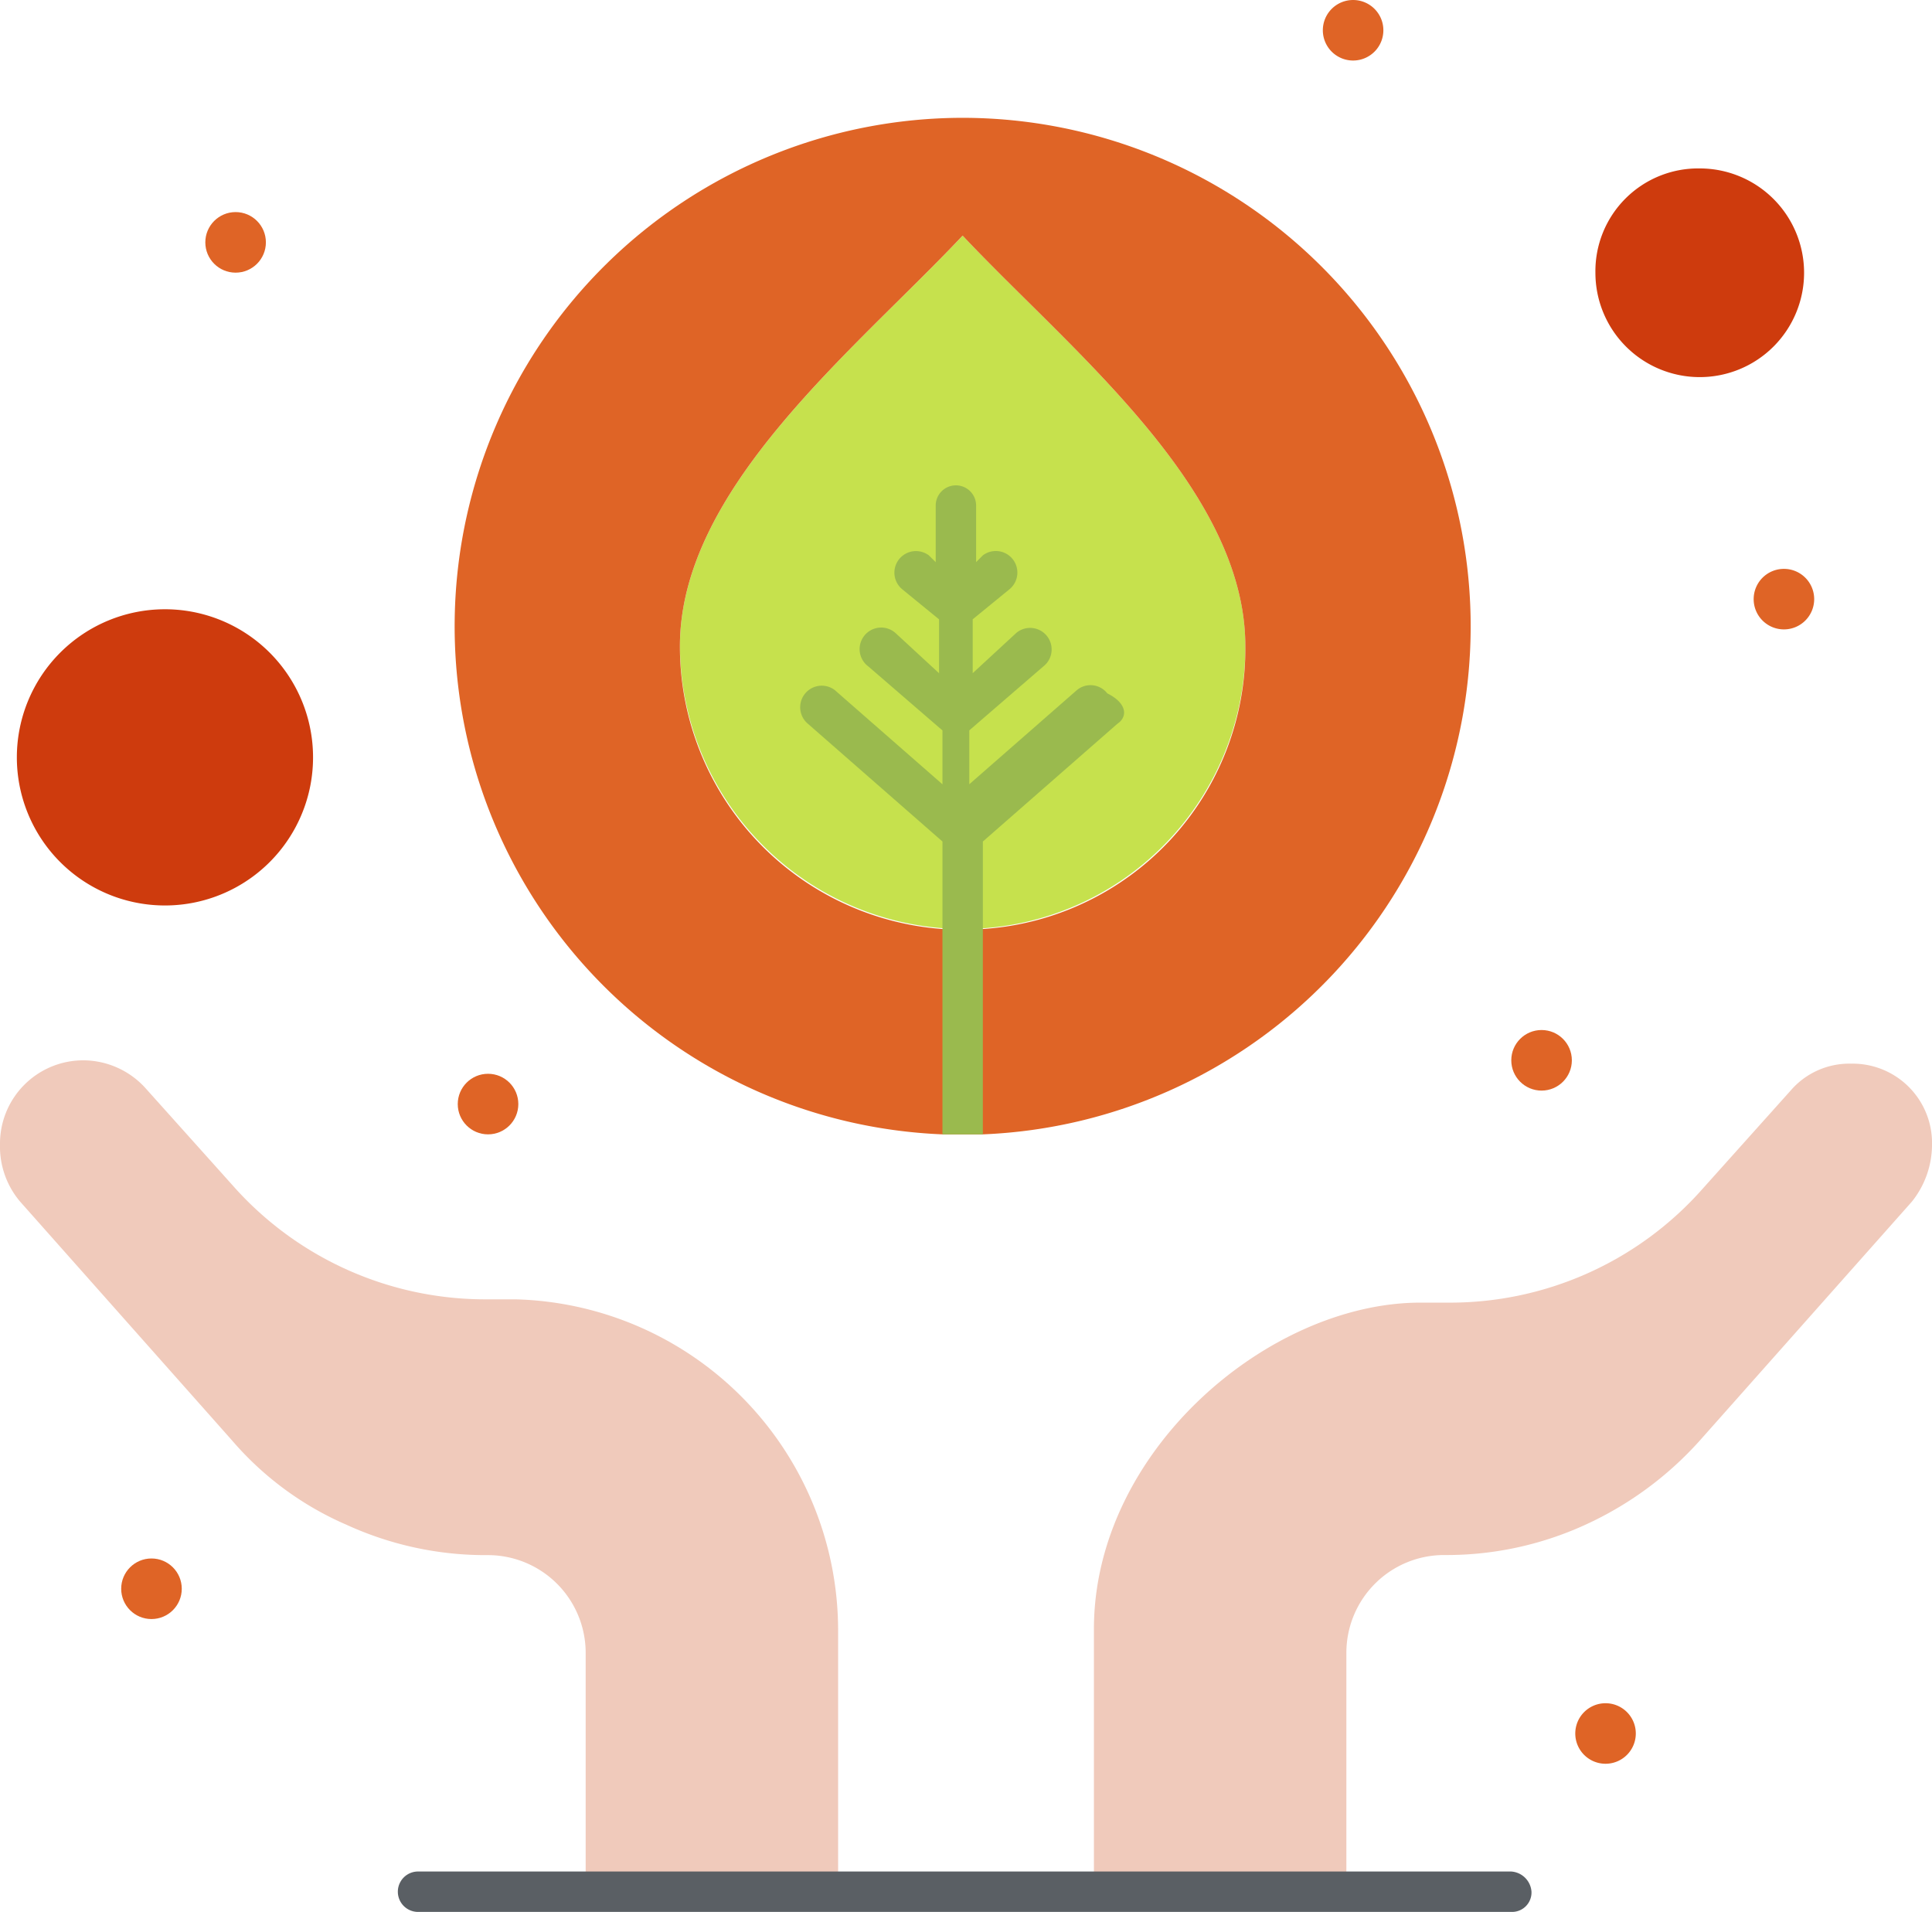 <svg id="组_4119" data-name="组 4119" xmlns="http://www.w3.org/2000/svg" width="82.994" height="82.128" viewBox="0 0 82.994 82.128">
  <g id="组_4118" data-name="组 4118">
    <g id="组_4117" data-name="组 4117">
      <g id="_520_Environment_Hand_Hand_Gesture_Planet" data-name="520, Environment, Hand, Hand Gesture, Planet">
        <g id="组_4116" data-name="组 4116">
          <g id="组_4115" data-name="组 4115">
            <path id="路径_3499" data-name="路径 3499" d="M920.789,947.279a3.927,3.927,0,0,1-.867,2.459L910.812,960a14.919,14.919,0,0,1-4.916,3.616,14.32,14.32,0,0,1-6.072,1.3,4.2,4.2,0,0,0-4.193,4.193v10.265H884.786V968.1c0-7.664,7.519-14.026,14.026-14.026h1.156a14.482,14.482,0,0,0,10.989-4.916l3.758-4.193a3.325,3.325,0,0,1,2.6-1.156A3.411,3.411,0,0,1,920.789,947.279Z" transform="translate(-837.794 -898.119)" fill="#f0cabb"/>
            <path id="路径_3500" data-name="路径 3500" d="M888.153,968.142v11.277H877.309V969.154a4.2,4.2,0,0,0-4.193-4.193,14.333,14.333,0,0,1-6.073-1.3,13.6,13.6,0,0,1-4.916-3.616l-9.109-10.265a3.652,3.652,0,0,1-.868-2.459,3.578,3.578,0,0,1,3.615-3.614,3.621,3.621,0,0,1,2.6,1.156l3.759,4.193a14.479,14.479,0,0,0,10.989,4.917h1.156A14.23,14.23,0,0,1,888.153,968.142Z" transform="translate(-852.15 -898.16)" fill="#f0cabb"/>
            <path id="路径_3501" data-name="路径 3501" d="M904.23,917.1a4.482,4.482,0,1,1-4.482,4.482A4.414,4.414,0,0,1,904.23,917.1Z" transform="translate(-831.213 -909.865)" fill="#ce3b0d"/>
            <path id="路径_3502" data-name="路径 3502" d="M859.013,930.25a6.362,6.362,0,1,1-6.36,6.361A6.362,6.362,0,0,1,859.013,930.25Z" transform="translate(-851.929 -904.079)" fill="#ce3b0d"/>
            <path id="路径_3503" data-name="路径 3503" d="M884.58,948.888a12.218,12.218,0,0,1-12.145-12.145c0-6.795,7.518-12.723,12.145-17.64,4.626,4.917,12.145,10.845,12.145,17.64A12.125,12.125,0,0,1,884.58,948.888Z" transform="translate(-843.227 -908.982)" fill="#c6e14d"/>
            <path id="路径_3504" data-name="路径 3504" d="M887.54,915.589a21.842,21.842,0,0,0-.867,43.666h1.735a21.842,21.842,0,0,0-.868-43.666Zm.868,34.845h-1.735a12.166,12.166,0,0,1-11.279-12.145c0-6.795,7.518-12.723,12.145-17.64,4.626,4.917,12.145,10.845,12.145,17.64A12.059,12.059,0,0,1,888.408,950.434Z" transform="translate(-846.187 -910.528)" fill="#df6426"/>
            <path id="路径_3505" data-name="路径 3505" d="M905.77,929.045a1.3,1.3,0,1,1-1.3,1.3A1.3,1.3,0,0,1,905.77,929.045Z" transform="translate(-829.137 -904.609)" fill="#df6426"/>
            <path id="路径_3506" data-name="路径 3506" d="M900.448,962.886a1.3,1.3,0,1,1-1.3,1.3A1.3,1.3,0,0,1,900.448,962.886Z" transform="translate(-831.478 -889.723)" fill="#df6426"/>
            <circle id="椭圆_22" data-name="椭圆 22" cx="1.301" cy="1.301" r="1.301" transform="translate(64.921 44.245)" fill="#df6426"/>
            <path id="路径_3507" data-name="路径 3507" d="M892.917,912.074a1.3,1.3,0,1,1-1.3,1.3A1.3,1.3,0,0,1,892.917,912.074Z" transform="translate(-834.791 -912.074)" fill="#df6426"/>
            <circle id="椭圆_23" data-name="椭圆 23" cx="1.301" cy="1.301" r="1.301" transform="translate(19.664 46.125)" fill="#df6426"/>
            <circle id="椭圆_24" data-name="椭圆 24" cx="1.301" cy="1.301" r="1.301" transform="translate(8.82 9.11)" fill="#df6426"/>
            <circle id="椭圆_25" data-name="椭圆 25" cx="1.301" cy="1.301" r="1.301" transform="translate(5.206 66.945)" fill="#df6426"/>
            <path id="路径_3508" data-name="路径 3508" d="M911.859,969.642H864.867a.868.868,0,0,1,0-1.735h46.992a.934.934,0,0,1,.868.867A.835.835,0,0,1,911.859,969.642Z" transform="translate(-846.938 -887.515)" fill="#5a5f64"/>
            <path id="路径_3509" data-name="路径 3509" d="M889.659,936.8l-5.783,5.061V954.44h-1.735V941.861l-5.784-5.061a.926.926,0,0,1,1.156-1.446l4.628,4.049v-2.314l-3.182-2.747a.926.926,0,1,1,1.156-1.445l1.88,1.735v-2.314l-1.591-1.3a.926.926,0,0,1,1.156-1.446l.291.289V927.4a.868.868,0,0,1,1.735,0v2.458l.289-.289a.926.926,0,0,1,1.156,1.446l-1.591,1.3v2.314l1.88-1.735a.925.925,0,1,1,1.155,1.445l-3.181,2.747V939.4l4.628-4.049a.915.915,0,0,1,1.3.146C890.092,935.932,890.092,936.51,889.659,936.8Z" transform="translate(-841.655 -905.713)" fill="#9aba4e"/>
          </g>
        </g>
      </g>
    </g>
  </g>
</svg>
